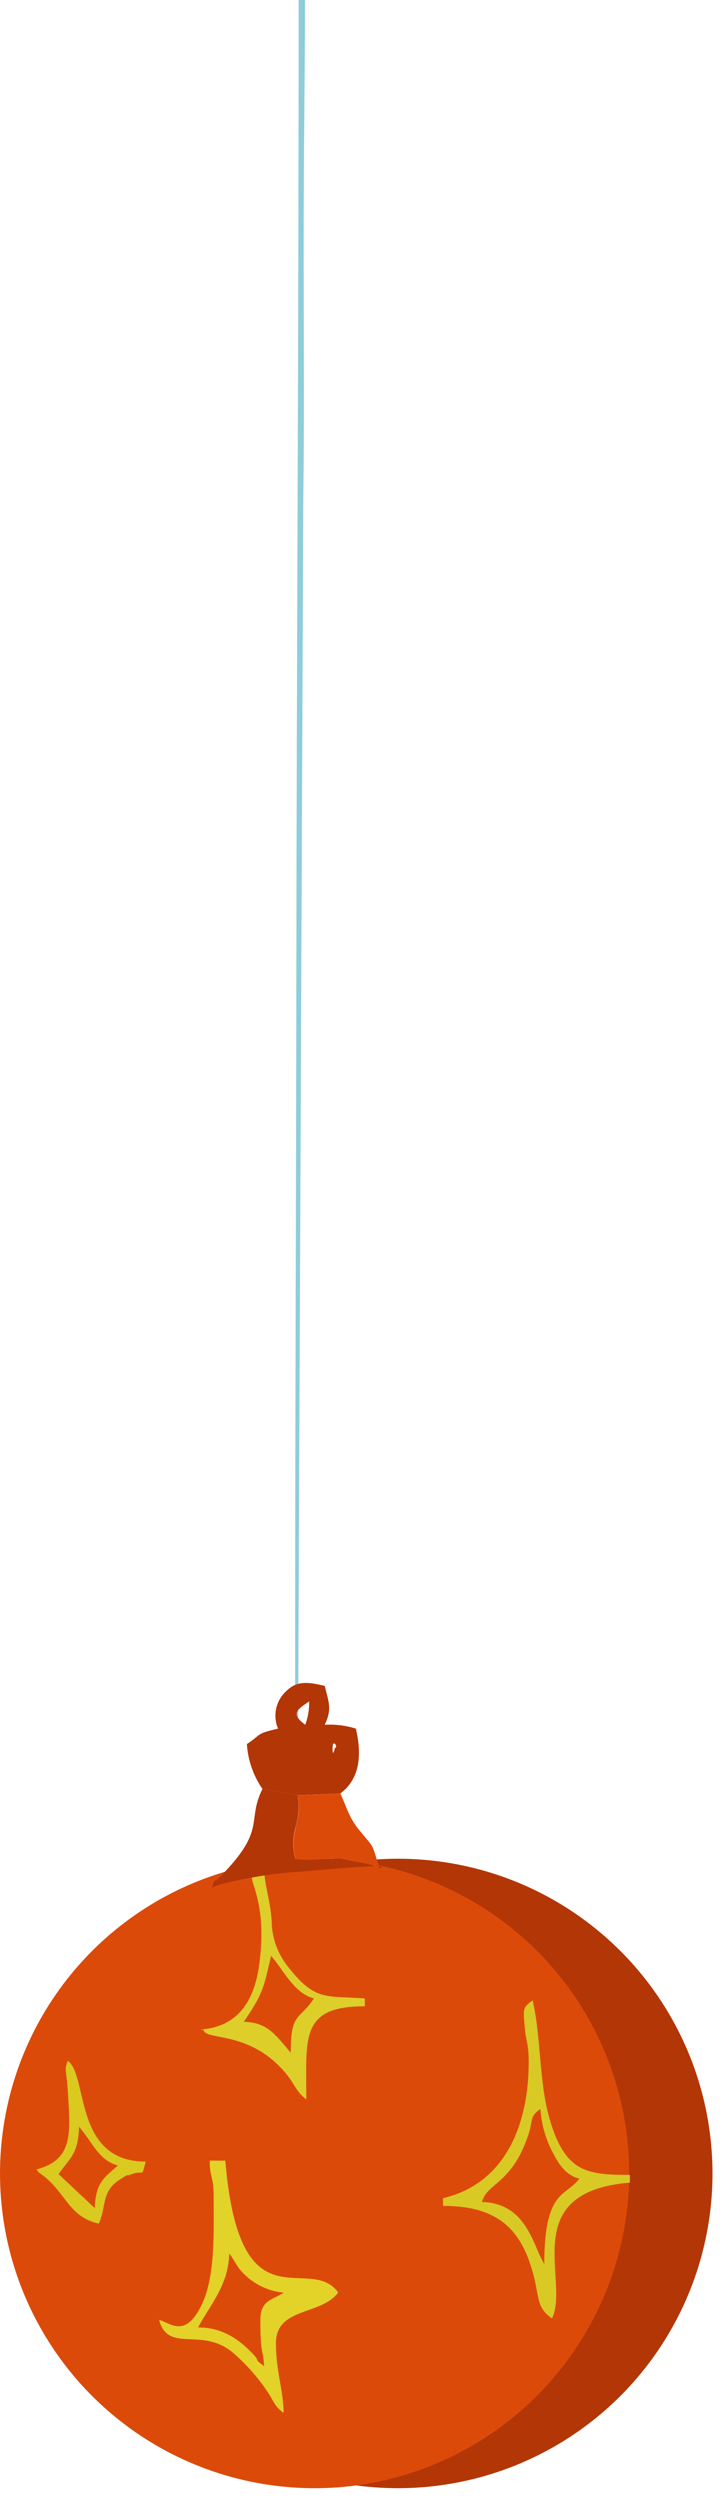 <?xml version="1.0" encoding="UTF-8"?> <svg xmlns="http://www.w3.org/2000/svg" width="37" height="127" viewBox="0 0 37 127" fill="none"> <path fill-rule="evenodd" clip-rule="evenodd" d="M15.105 98.794L15.416 25.123C15.47 21.659 15.433 16.116 15.433 12.347C15.433 7.448 15.5 4.164 15.5 0H15.179C15.179 16.732 15.078 33.292 15.061 49.983C15.044 65.225 14.965 78.805 15.018 94.173C15.032 98.275 14.996 99.549 15.105 98.794Z" fill="#8ECDDA"></path> <path fill-rule="evenodd" clip-rule="evenodd" d="M18.103 94.563C21.327 94.132 24.606 94.694 27.502 96.175C30.398 97.656 32.774 99.985 34.312 102.851C35.85 105.717 36.477 108.984 36.11 112.217C35.742 115.449 34.398 118.492 32.256 120.94C30.114 123.388 27.276 125.124 24.121 125.917C20.967 126.71 17.645 126.522 14.6 125.378C11.555 124.234 8.931 122.189 7.079 119.514C5.227 116.84 4.235 113.665 4.234 110.412C4.242 106.541 5.65 102.803 8.2 99.89C10.749 96.976 14.267 95.084 18.103 94.563Z" fill="#B33607"></path> <path fill-rule="evenodd" clip-rule="evenodd" d="M18.106 126.259C14.882 126.69 11.603 126.127 8.707 124.645C5.811 123.164 3.436 120.834 1.899 117.968C0.361 115.102 -0.265 111.834 0.103 108.602C0.47 105.371 1.815 102.328 3.958 99.88C6.1 97.433 8.938 95.697 12.092 94.904C15.247 94.111 18.569 94.3 21.613 95.444C24.658 96.588 27.282 98.634 29.134 101.308C30.985 103.982 31.978 107.157 31.978 110.41C31.97 114.282 30.561 118.02 28.011 120.933C25.461 123.847 21.942 125.739 18.106 126.259Z" fill="#DC4A0A"></path> <path fill-rule="evenodd" clip-rule="evenodd" d="M13.338 90.876L15.12 91.196L17.296 91.108C18.364 90.316 18.367 89.009 18.087 87.813C17.576 87.653 17.04 87.587 16.505 87.618C16.898 86.796 16.692 86.439 16.505 85.644C15.768 85.471 15.131 85.335 14.572 85.887C14.305 86.121 14.119 86.433 14.04 86.779C13.961 87.124 13.992 87.486 14.13 87.813C12.978 88.081 13.32 88.085 12.547 88.6C12.6 89.416 12.873 90.203 13.338 90.876ZM15.514 87.618C14.748 87.054 15.102 86.844 15.713 86.432C15.722 86.836 15.655 87.238 15.514 87.618ZM16.902 88.799C16.902 88.295 17.215 88.766 17.02 88.799C17.016 88.799 16.902 89.348 16.902 88.799Z" fill="#B33607"></path> <path fill-rule="evenodd" clip-rule="evenodd" d="M10.858 111.536C10.858 113.229 10.961 115.586 10.262 117.058C9.408 118.848 8.642 117.979 8.086 117.85C8.553 119.595 10.295 118.141 11.9 119.569C12.392 120 12.839 120.478 13.236 120.998C14.002 121.995 13.833 122.15 14.418 122.577C14.392 121.373 14.024 120.453 14.024 119.032C14.024 117.191 16.329 117.636 17.19 116.455C15.677 114.4 12.176 118.42 11.451 109.758H10.659C10.659 110.649 10.858 110.542 10.858 111.532V111.536ZM13.233 117.839C13.233 119.68 13.339 119.127 13.428 120.202C12.813 119.749 13.281 120.029 12.861 119.584C12.125 118.811 11.281 118.233 10.067 118.233C10.648 117.128 11.613 116.101 11.65 114.489C11.863 114.739 11.65 114.463 11.893 114.835C12.003 115 12.021 115.052 12.125 115.203C12.399 115.56 12.745 115.856 13.14 116.073C13.534 116.29 13.97 116.424 14.418 116.466C13.877 116.834 13.233 116.823 13.233 117.839Z" fill="#E3D228"></path> <path fill-rule="evenodd" clip-rule="evenodd" d="M26.871 104.769C26.871 107.821 25.744 110.917 22.516 111.664V112.058C25.406 112.058 26.565 113.343 27.151 115.717C27.405 116.77 27.302 117.267 28.056 117.772C28.977 115.865 26.249 111.355 32.014 110.876V110.482C29.846 110.482 28.726 110.376 27.935 107.648C27.383 105.748 27.512 103.517 27.07 101.617C26.576 101.985 26.584 102.004 26.668 102.972C26.731 103.756 26.871 103.756 26.871 104.769ZM27.662 115.014C27.633 114.974 27.6 114.86 27.589 114.885L27.394 114.491C26.882 113.254 26.308 111.914 24.496 111.859C24.758 110.876 25.991 110.976 26.841 108.487C27.125 107.659 26.875 107.563 27.464 107.132C27.515 107.886 27.719 108.621 28.064 109.293C28.373 109.893 28.719 110.486 29.444 110.677C28.767 111.594 27.662 111.208 27.662 115.014Z" fill="#D9C924"></path> <path fill-rule="evenodd" clip-rule="evenodd" d="M10.227 103.1C10.267 103.126 10.341 103.1 10.363 103.163C10.543 103.656 12.715 103.163 14.523 105.32C14.968 105.85 15.049 106.266 15.569 106.645C15.569 103.52 15.241 101.918 18.54 101.918V101.521C16.54 101.359 16.014 101.719 14.545 99.787C14.069 99.148 13.811 98.374 13.809 97.578C13.724 96.44 13.441 95.803 13.411 94.82C11.887 95.225 13.713 95.59 13.187 99.713C12.958 101.517 12.196 102.934 10.241 103.096L10.227 103.1ZM14.777 104.282L14.6 104.065C13.945 103.284 13.496 102.728 12.391 102.706C13.393 101.234 13.4 100.968 13.779 99.356L13.956 99.57C14.508 100.284 15.035 101.278 15.955 101.521C15.197 102.662 14.777 102.194 14.777 104.282Z" fill="#DDCE29"></path> <path fill-rule="evenodd" clip-rule="evenodd" d="M19.277 94.903C19.215 94.88 19.134 94.766 19.097 94.818C19.06 94.87 18.968 94.759 18.92 94.737L17.304 94.406C16.546 94.406 15.695 94.546 15.01 94.424C14.642 93.062 15.379 92.521 15.121 91.195L13.339 90.875C12.511 92.55 13.578 92.918 11.193 95.33C10.662 95.864 11.034 95.149 10.766 95.889C11.461 95.558 13.91 95.153 14.929 95.105C15.393 95.083 20.264 94.597 19.277 94.903Z" fill="#B33607"></path> <path fill-rule="evenodd" clip-rule="evenodd" d="M19.282 94.905C18.869 93.558 19.057 93.944 18.258 92.969C17.743 92.335 17.64 91.864 17.301 91.109L15.125 91.198C15.386 92.523 14.658 93.064 15.015 94.426C15.699 94.548 16.55 94.397 17.308 94.408L18.924 94.739C18.972 94.761 19.068 94.868 19.101 94.82C19.134 94.772 19.219 94.883 19.282 94.905Z" fill="#DC4A0A"></path> <path fill-rule="evenodd" clip-rule="evenodd" d="M1.852 110.202C2.006 110.412 1.91 110.306 2.153 110.49C3.372 111.399 3.464 112.599 5.018 112.96C5.426 112.109 5.117 111.322 6.122 110.699C6.66 110.361 6.303 110.596 6.671 110.456C7.344 110.199 7.171 110.685 7.407 109.809C3.725 109.809 4.491 105.45 3.449 104.688C3.247 105.17 3.387 105.17 3.449 106.263C3.575 108.343 3.744 109.705 1.866 110.202H1.852ZM4.819 112.172L2.978 110.445C3.56 109.606 3.983 109.426 4.016 108.038C4.712 108.833 5.01 109.746 5.993 110.007C5.338 110.585 4.848 110.861 4.819 112.172Z" fill="#DAC91F"></path> </svg> 